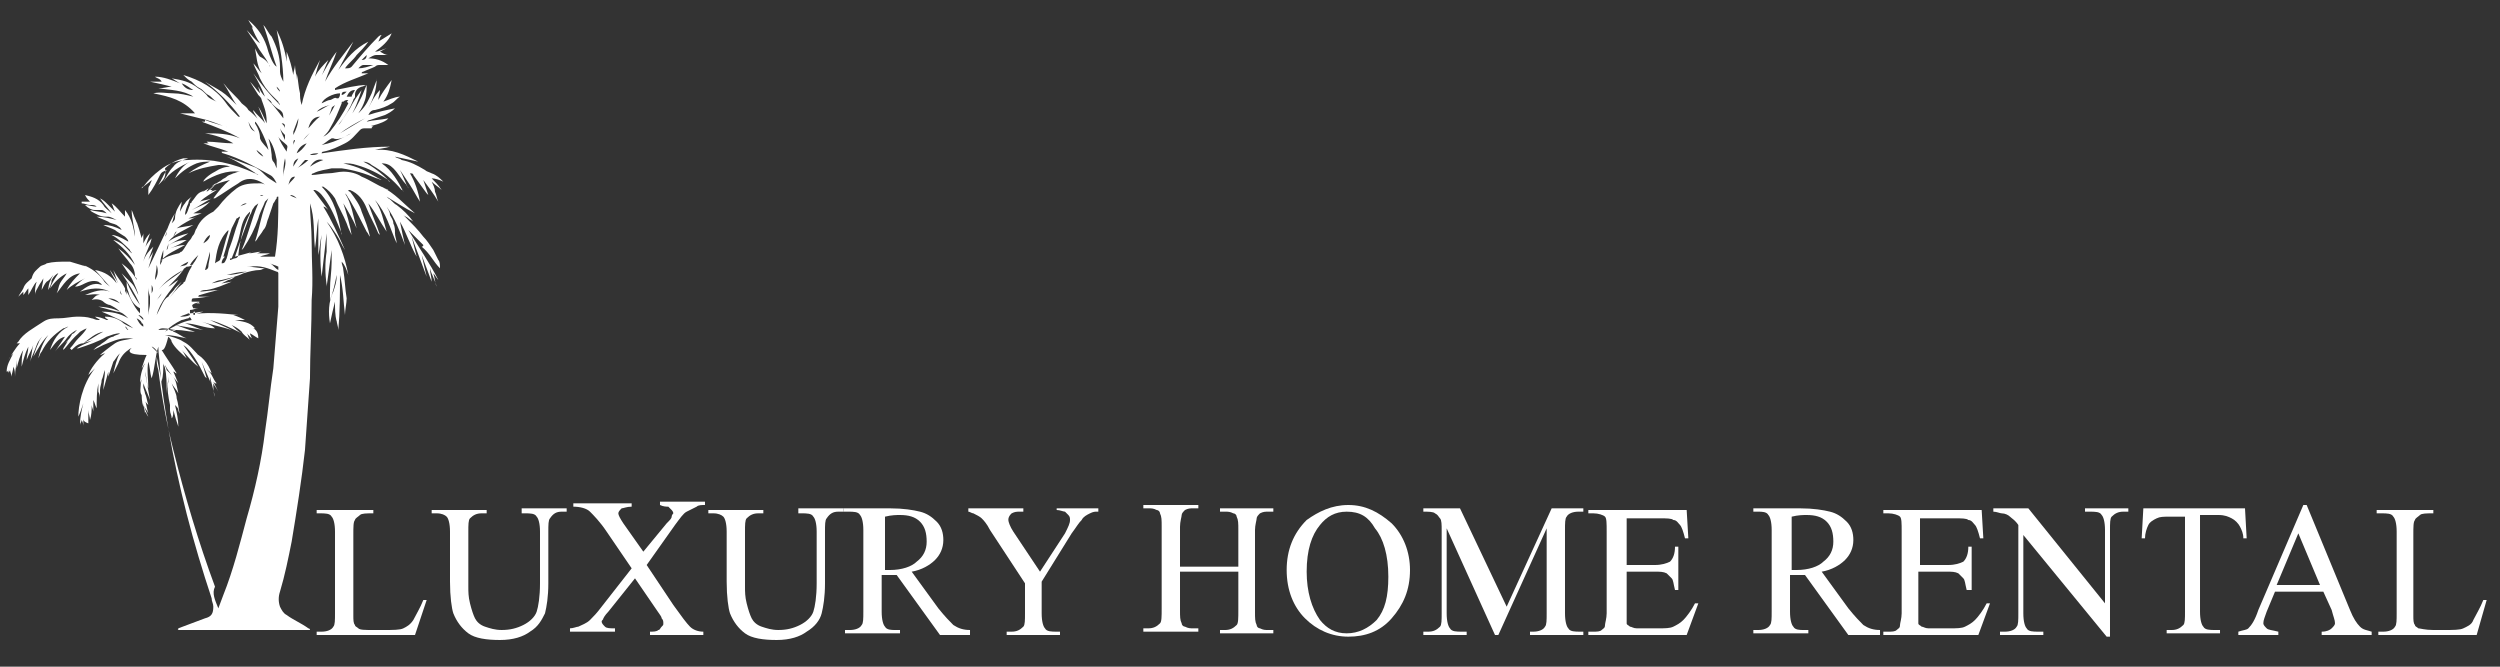 <svg xmlns="http://www.w3.org/2000/svg" xmlns:xlink="http://www.w3.org/1999/xlink" id="Layer_1" x="0px" y="0px" viewBox="0 0 150 40" style="enable-background:new 0 0 150 40;" xml:space="preserve"><rect x="0" y="0" width="150" height="40" fill="#333333" stroke="none"/><style type="text/css">	.st0{fill:#FFFFFF;}</style><g>	<path class="st0" d="M25.4,36l0.2,0l-0.7,2.1H19v-0.2h0.3c0.3,0,0.6-0.1,0.7-0.3c0.1-0.1,0.1-0.4,0.1-0.8v-4.9  c0-0.5-0.1-0.8-0.2-0.9c-0.1-0.2-0.4-0.2-0.7-0.2H19v-0.2h3.4v0.2c-0.4,0-0.7,0-0.8,0.1s-0.3,0.2-0.3,0.3c-0.1,0.1-0.1,0.4-0.1,0.9  v4.8c0,0.3,0,0.5,0.1,0.6c0,0.1,0.1,0.1,0.2,0.2s0.4,0.1,0.9,0.1h0.6c0.6,0,1,0,1.2-0.1c0.2-0.1,0.4-0.2,0.6-0.5  C25,36.8,25.2,36.5,25.4,36z"></path>	<path class="st0" d="M31.3,30.7v-0.2H34v0.2h-0.3c-0.3,0-0.5,0.1-0.7,0.4c-0.1,0.1-0.1,0.4-0.1,0.8V35c0,0.8-0.1,1.4-0.2,1.8  c-0.2,0.4-0.4,0.8-0.9,1.1c-0.4,0.3-1,0.5-1.8,0.5c-0.8,0-1.5-0.1-1.9-0.4c-0.4-0.3-0.7-0.7-0.9-1.2c-0.1-0.3-0.2-1-0.2-1.9v-3  c0-0.5-0.1-0.8-0.2-0.9c-0.1-0.1-0.3-0.2-0.6-0.2h-0.3v-0.2h3.3v0.2h-0.3c-0.3,0-0.5,0.1-0.7,0.3c-0.1,0.1-0.1,0.4-0.1,0.8v3.3  c0,0.3,0,0.6,0.1,1c0.1,0.4,0.2,0.7,0.3,0.9s0.3,0.4,0.6,0.5c0.3,0.1,0.6,0.2,1,0.2c0.5,0,0.9-0.1,1.3-0.3c0.4-0.2,0.7-0.5,0.8-0.8  c0.1-0.3,0.2-0.9,0.2-1.7v-3.1c0-0.5-0.1-0.8-0.2-0.9c-0.1-0.2-0.4-0.2-0.7-0.2H31.3z"></path>	<path class="st0" d="M38.8,33.9l1.6,2.4c0.5,0.7,0.8,1.1,1,1.3c0.2,0.2,0.5,0.3,0.8,0.3v0.2H39v-0.2c0.2,0,0.4,0,0.5-0.1  c0.1,0,0.1-0.1,0.2-0.2c0.1-0.1,0.1-0.1,0.1-0.2c0-0.1,0-0.2-0.1-0.3c0-0.1-0.1-0.2-0.3-0.5l-1.3-1.9l-1.6,2  c-0.2,0.2-0.3,0.4-0.3,0.4c0,0.1-0.1,0.1-0.1,0.2c0,0.1,0.1,0.2,0.2,0.3c0.1,0.1,0.3,0.1,0.6,0.1v0.2h-2.7v-0.2  c0.2,0,0.4-0.1,0.5-0.1c0.2-0.1,0.5-0.2,0.7-0.4c0.2-0.2,0.4-0.4,0.7-0.8l1.8-2.3l-1.5-2.2c-0.4-0.6-0.8-1-1-1.2s-0.6-0.3-1-0.3  v-0.2h3.5v0.2c-0.3,0-0.5,0.1-0.6,0.1c-0.1,0.1-0.2,0.2-0.2,0.3c0,0.1,0.1,0.3,0.3,0.6l1.2,1.7l1.4-1.7c0.2-0.2,0.3-0.3,0.3-0.4  c0-0.1,0.1-0.2,0.1-0.2s0-0.1-0.1-0.2c-0.1-0.1-0.1-0.1-0.2-0.2c-0.1,0-0.3,0-0.5-0.1v-0.2h2.7v0.2c-0.2,0-0.4,0-0.5,0.1  c-0.2,0.1-0.4,0.2-0.6,0.3c-0.2,0.1-0.4,0.4-0.7,0.8L38.8,33.9z"></path>	<path class="st0" d="M47.9,30.7v-0.2h2.7v0.2h-0.3c-0.3,0-0.5,0.1-0.7,0.4c-0.1,0.1-0.1,0.4-0.1,0.8V35c0,0.8-0.1,1.4-0.2,1.8  s-0.4,0.8-0.9,1.1c-0.4,0.3-1,0.5-1.8,0.5c-0.8,0-1.5-0.1-1.9-0.4c-0.4-0.3-0.7-0.7-0.9-1.2c-0.1-0.3-0.2-1-0.2-1.9v-3  c0-0.5-0.1-0.8-0.2-0.9c-0.1-0.1-0.3-0.2-0.6-0.2h-0.3v-0.2h3.3v0.2h-0.3c-0.3,0-0.5,0.1-0.7,0.3c-0.1,0.1-0.1,0.4-0.1,0.8v3.3  c0,0.3,0,0.6,0.1,1c0.1,0.4,0.2,0.7,0.3,0.9s0.3,0.4,0.6,0.5s0.6,0.2,1,0.2c0.5,0,0.9-0.1,1.3-0.3c0.4-0.2,0.7-0.5,0.8-0.8  c0.1-0.3,0.2-0.9,0.2-1.7v-3.1c0-0.5-0.1-0.8-0.2-0.9c-0.1-0.2-0.4-0.2-0.7-0.2H47.9z"></path>	<path class="st0" d="M58.4,38.1h-2l-2.6-3.6c-0.2,0-0.3,0-0.5,0c0,0-0.1,0-0.2,0c-0.1,0-0.1,0-0.2,0v2.2c0,0.5,0.1,0.8,0.2,0.9  c0.1,0.2,0.4,0.2,0.6,0.2h0.3v0.2h-3.3v-0.2h0.3c0.3,0,0.6-0.1,0.7-0.3c0.1-0.1,0.1-0.4,0.1-0.8v-4.9c0-0.5-0.1-0.8-0.2-0.9  c-0.1-0.2-0.4-0.2-0.7-0.2h-0.3v-0.2h2.8c0.8,0,1.4,0.1,1.8,0.2c0.4,0.1,0.7,0.3,1,0.6c0.3,0.3,0.4,0.7,0.4,1.1  c0,0.5-0.2,0.9-0.5,1.2c-0.3,0.3-0.8,0.6-1.4,0.7l1.6,2.2c0.4,0.5,0.7,0.8,0.9,1c0.3,0.2,0.6,0.3,1,0.3V38.1z M53.1,34.2  c0.1,0,0.1,0,0.2,0c0.1,0,0.1,0,0.1,0c0.7,0,1.3-0.2,1.6-0.5c0.4-0.3,0.6-0.7,0.6-1.2c0-0.5-0.1-0.9-0.4-1.2  c-0.3-0.3-0.7-0.4-1.2-0.4c-0.2,0-0.5,0-0.9,0.1V34.2z"></path>	<path class="st0" d="M63.2,30.5h2.7v0.2h-0.1c-0.1,0-0.2,0-0.4,0.1c-0.2,0.1-0.4,0.2-0.5,0.4c-0.2,0.2-0.3,0.4-0.6,0.8l-1.8,2.9  v1.9c0,0.5,0.1,0.8,0.2,0.9c0.1,0.2,0.4,0.2,0.7,0.2h0.2v0.2h-3.2v-0.2h0.3c0.3,0,0.5-0.1,0.7-0.3c0.1-0.1,0.1-0.4,0.1-0.8V35  l-2.1-3.2c-0.2-0.4-0.4-0.6-0.5-0.7c-0.1-0.1-0.3-0.2-0.5-0.3c-0.1,0-0.2-0.1-0.3-0.1v-0.2h3.3v0.2h-0.2c-0.2,0-0.3,0-0.5,0.1  c-0.1,0.1-0.2,0.2-0.2,0.4c0,0.1,0.1,0.4,0.3,0.7l1.6,2.4l1.5-2.3c0.2-0.4,0.3-0.6,0.3-0.8c0-0.1,0-0.2-0.1-0.3  c-0.1-0.1-0.1-0.1-0.2-0.2c-0.1,0-0.3-0.1-0.5-0.1V30.5z"></path>	<path class="st0" d="M70.8,34h3.5v-2.2c0-0.4,0-0.6-0.1-0.8c0-0.1-0.1-0.2-0.2-0.2c-0.2-0.1-0.3-0.1-0.5-0.1h-0.3v-0.2h3.2v0.2  h-0.3c-0.2,0-0.3,0-0.5,0.1c-0.1,0.1-0.2,0.2-0.2,0.3c0,0.1-0.1,0.4-0.1,0.7v4.9c0,0.4,0,0.6,0.1,0.8c0,0.1,0.1,0.2,0.2,0.2  c0.2,0.1,0.3,0.1,0.5,0.1h0.3v0.2h-3.2v-0.2h0.3c0.3,0,0.5-0.1,0.7-0.3c0.1-0.1,0.1-0.4,0.1-0.9v-2.3h-3.5v2.3c0,0.4,0,0.6,0.1,0.8  c0,0.1,0.1,0.2,0.2,0.2c0.2,0.1,0.3,0.1,0.5,0.1h0.3v0.2h-3.3v-0.2h0.3c0.3,0,0.5-0.1,0.7-0.3c0.1-0.1,0.1-0.4,0.1-0.9v-4.9  c0-0.4,0-0.6-0.1-0.8c0-0.1-0.1-0.2-0.2-0.2c-0.2-0.1-0.3-0.1-0.5-0.1h-0.3v-0.2h3.3v0.2h-0.3c-0.2,0-0.3,0-0.5,0.1  c-0.1,0.1-0.2,0.2-0.2,0.3c0,0.1-0.1,0.4-0.1,0.7V34z"></path>	<path class="st0" d="M80.9,30.3c1,0,1.8,0.4,2.6,1.1c0.7,0.7,1.1,1.7,1.1,2.8c0,1.2-0.4,2.1-1.1,2.9c-0.7,0.8-1.6,1.1-2.6,1.1  c-1,0-1.9-0.4-2.6-1.1c-0.7-0.7-1.1-1.7-1.1-2.9c0-1.2,0.4-2.2,1.2-3C79.1,30.7,79.9,30.3,80.9,30.3z M80.8,30.7  c-0.7,0-1.2,0.3-1.6,0.8c-0.5,0.6-0.8,1.5-0.8,2.8c0,1.2,0.3,2.2,0.8,2.9c0.4,0.5,0.9,0.8,1.6,0.8c0.7,0,1.3-0.3,1.8-0.8  c0.5-0.6,0.7-1.4,0.7-2.6c0-1.3-0.3-2.3-0.8-2.9C82.1,31,81.6,30.7,80.8,30.7z"></path>	<path class="st0" d="M89.7,38.1l-2.9-6.4v5.1c0,0.5,0.1,0.8,0.2,0.9c0.1,0.2,0.4,0.2,0.7,0.2h0.3v0.2h-2.6v-0.2h0.3  c0.3,0,0.5-0.1,0.7-0.3c0.1-0.1,0.1-0.4,0.1-0.8v-5c0-0.3,0-0.6-0.1-0.7c-0.1-0.1-0.1-0.2-0.3-0.3c-0.1-0.1-0.4-0.1-0.7-0.1v-0.2  h2.2l2.8,5.9l2.7-5.9H95v0.2h-0.3c-0.3,0-0.6,0.1-0.7,0.3c-0.1,0.1-0.1,0.4-0.1,0.8v5c0,0.5,0.1,0.8,0.2,0.9  c0.1,0.2,0.4,0.2,0.7,0.2H95v0.2h-3.2v-0.2H92c0.3,0,0.6-0.1,0.7-0.3c0.1-0.1,0.1-0.4,0.1-0.8v-5.1l-2.9,6.4H89.7z"></path>	<path class="st0" d="M97.6,30.9v3h1.7c0.4,0,0.7-0.1,0.9-0.2c0.2-0.2,0.3-0.5,0.3-0.9h0.2v2.6h-0.2c-0.1-0.4-0.1-0.6-0.2-0.7  c-0.1-0.1-0.2-0.2-0.3-0.3c-0.2-0.1-0.4-0.1-0.7-0.1h-1.7v2.5c0,0.3,0,0.5,0,0.6c0,0.1,0.1,0.1,0.2,0.2c0.1,0,0.2,0.1,0.4,0.1h1.3  c0.4,0,0.7,0,0.9-0.1c0.2-0.1,0.4-0.2,0.6-0.4c0.2-0.2,0.5-0.6,0.7-1h0.2l-0.7,1.9h-5.9v-0.2h0.3c0.2,0,0.4,0,0.5-0.1  c0.1-0.1,0.2-0.1,0.2-0.3c0-0.1,0.1-0.4,0.1-0.7v-4.9c0-0.5,0-0.8-0.1-0.9c-0.1-0.1-0.4-0.2-0.7-0.2h-0.3v-0.2h5.9l0.1,1.7h-0.2  c-0.1-0.4-0.2-0.7-0.3-0.8c-0.1-0.1-0.2-0.3-0.4-0.3c-0.1-0.1-0.4-0.1-0.8-0.1H97.6z"></path>	<path class="st0" d="M112.9,38.1h-2l-2.6-3.6c-0.2,0-0.3,0-0.5,0c0,0-0.1,0-0.2,0c-0.1,0-0.1,0-0.2,0v2.2c0,0.5,0.1,0.8,0.2,0.9  c0.1,0.2,0.4,0.2,0.6,0.2h0.3v0.2h-3.3v-0.2h0.3c0.3,0,0.6-0.1,0.7-0.3c0.1-0.1,0.1-0.4,0.1-0.8v-4.9c0-0.5-0.1-0.8-0.2-0.9  c-0.1-0.2-0.4-0.2-0.6-0.2h-0.3v-0.2h2.8c0.8,0,1.4,0.1,1.8,0.2c0.4,0.1,0.7,0.3,1,0.6c0.3,0.3,0.4,0.7,0.4,1.1  c0,0.5-0.2,0.9-0.5,1.2c-0.3,0.3-0.8,0.6-1.4,0.7l1.6,2.2c0.4,0.5,0.7,0.8,0.9,1c0.3,0.2,0.6,0.3,1,0.3V38.1z M107.5,34.2  c0.1,0,0.1,0,0.2,0c0.1,0,0.1,0,0.1,0c0.7,0,1.3-0.2,1.6-0.5c0.4-0.3,0.6-0.7,0.6-1.2c0-0.5-0.1-0.9-0.4-1.2  c-0.3-0.3-0.7-0.4-1.2-0.4c-0.2,0-0.5,0-0.9,0.1V34.2z"></path>	<path class="st0" d="M115.2,30.9v3h1.7c0.4,0,0.7-0.1,0.9-0.2c0.2-0.2,0.3-0.5,0.3-0.9h0.2v2.6H118c-0.1-0.4-0.1-0.6-0.2-0.7  c-0.1-0.1-0.2-0.2-0.3-0.3c-0.2-0.1-0.4-0.1-0.7-0.1h-1.7v2.5c0,0.3,0,0.5,0,0.6c0,0.1,0.1,0.1,0.2,0.2c0.1,0,0.2,0.1,0.4,0.1h1.3  c0.4,0,0.7,0,0.9-0.1c0.2-0.1,0.4-0.2,0.6-0.4c0.2-0.2,0.5-0.6,0.7-1h0.2l-0.7,1.9H113v-0.2h0.3c0.2,0,0.4,0,0.5-0.1  c0.1-0.1,0.2-0.1,0.2-0.3c0-0.1,0.1-0.4,0.1-0.7v-4.9c0-0.5,0-0.8-0.1-0.9c-0.1-0.1-0.4-0.2-0.7-0.2H113v-0.2h5.9l0.1,1.7h-0.2  c-0.1-0.4-0.2-0.7-0.3-0.8c-0.1-0.1-0.2-0.3-0.4-0.3c-0.1-0.1-0.4-0.1-0.8-0.1H115.2z"></path>	<path class="st0" d="M119.6,30.5h2.1l4.6,5.7v-4.4c0-0.5-0.1-0.8-0.2-0.9c-0.1-0.2-0.4-0.2-0.7-0.2h-0.3v-0.2h2.6v0.2h-0.3  c-0.3,0-0.5,0.1-0.7,0.3c-0.1,0.1-0.1,0.4-0.1,0.8v6.4h-0.2l-5-6.1v4.7c0,0.5,0.1,0.8,0.2,0.9c0.1,0.2,0.4,0.2,0.7,0.2h0.3v0.2H120  v-0.2h0.3c0.3,0,0.6-0.1,0.7-0.3c0.1-0.1,0.1-0.4,0.1-0.8v-5.3c-0.2-0.3-0.4-0.4-0.5-0.5c-0.1-0.1-0.3-0.2-0.5-0.2  c-0.1,0-0.3-0.1-0.5-0.1V30.5z"></path>	<path class="st0" d="M134.7,30.5l0.1,1.8h-0.2c0-0.3-0.1-0.5-0.2-0.7c-0.1-0.2-0.3-0.4-0.5-0.5c-0.2-0.1-0.4-0.2-0.8-0.2h-1.1v5.8  c0,0.5,0.1,0.8,0.2,0.9c0.1,0.2,0.4,0.2,0.7,0.2h0.3v0.2H130v-0.2h0.3c0.3,0,0.5-0.1,0.7-0.3c0.1-0.1,0.1-0.4,0.1-0.8V31h-0.9  c-0.4,0-0.6,0-0.8,0.1c-0.2,0.1-0.4,0.2-0.5,0.4s-0.2,0.5-0.2,0.8h-0.2l0.1-1.8H134.7z"></path>	<path class="st0" d="M139.4,35.5h-2.9l-0.5,1.2c-0.1,0.3-0.2,0.5-0.2,0.7c0,0.1,0.1,0.2,0.2,0.3c0.1,0.1,0.3,0.1,0.7,0.2v0.2h-2.4  v-0.2c0.3-0.1,0.5-0.1,0.6-0.2c0.2-0.2,0.4-0.5,0.6-1.1l2.7-6.3h0.2l2.6,6.3c0.2,0.5,0.4,0.8,0.6,1c0.2,0.2,0.4,0.2,0.7,0.3v0.2h-3  v-0.2c0.3,0,0.5-0.1,0.6-0.2c0.1-0.1,0.2-0.2,0.2-0.3c0-0.2-0.1-0.4-0.2-0.8L139.4,35.5z M139.2,35.1l-1.3-3.1l-1.3,3.1H139.2z"></path>	<path class="st0" d="M149,36l0.2,0l-0.6,2.1h-5.9v-0.2h0.3c0.3,0,0.6-0.1,0.7-0.3c0.1-0.1,0.1-0.4,0.1-0.8v-4.9  c0-0.5-0.1-0.8-0.2-0.9c-0.1-0.2-0.4-0.2-0.7-0.2h-0.3v-0.2h3.4v0.2c-0.4,0-0.7,0-0.8,0.1s-0.3,0.2-0.3,0.3  c-0.1,0.1-0.1,0.4-0.1,0.9v4.8c0,0.3,0,0.5,0.1,0.6c0,0.1,0.1,0.1,0.2,0.2c0.1,0,0.4,0.1,0.9,0.1h0.6c0.6,0,1,0,1.2-0.1  c0.2-0.1,0.5-0.2,0.6-0.5C148.6,36.8,148.8,36.5,149,36z"></path></g><path class="st0" d="M6.5,19.2c-0.1-0.1-0.2-0.1-0.2-0.2c0.4,0,0.7,0.1,1,0.3c0.2,0.2,0.5,0.3,0.7,0.4c-0.5-0.4-1.2-0.7-1.9-1 c0.6,0,1.1,0.1,1.6,0.4c-0.2-0.2-0.4-0.4-0.7-0.4c-0.4-0.1-0.7-0.2-1.1-0.3c0,0-0.1,0-0.1,0c0.5,0,1,0.1,1.4,0.3 c-0.2-0.2-0.4-0.3-0.6-0.4c-0.1,0-0.3-0.1-0.4-0.2C6.1,18,5.8,17.9,5.5,18c0,0,0,0,0,0c0.1-0.1,0.1-0.1,0.2-0.2 c0.1-0.1,0.2-0.1,0.3-0.1c-0.3-0.1-0.6,0-0.9,0c0.5-0.2,1-0.4,1.5-0.2c-0.6-0.3-1.2-0.2-1.8,0c0.4-0.3,0.8-0.6,1.3-0.4c0,0,0,0,0,0 C6.1,17,6,17,5.9,16.9c-0.3-0.1-0.6,0-0.8,0.1c-0.2,0.1-0.4,0.2-0.6,0.2c0.2-0.2,0.4-0.4,0.6-0.5c-0.4,0.2-0.8,0.4-1.1,0.7 c0.2-0.4,0.5-0.7,0.8-1c-0.7,0.1-1,0.7-1.4,1.2c0.1-0.2,0.1-0.4,0.2-0.6c0.1-0.2,0.3-0.4,0.4-0.6c-0.4,0.2-0.7,0.5-1,0.9 c0.1-0.3,0.3-0.6,0.5-0.9c-0.1,0-0.3,0.2-0.4,0.4C3.1,17,3,17.2,2.9,17.4c0-0.3,0.1-0.6,0.3-0.9c0,0,0,0,0,0 c-0.1,0.1-0.2,0.3-0.4,0.4c-0.1,0.1-0.2,0.3-0.3,0.5c0-0.2,0.1-0.5,0.1-0.7c0,0,0,0,0,0c-0.1,0.2-0.2,0.3-0.3,0.5 c-0.1,0.2-0.2,0.3-0.2,0.5c0-0.3,0-0.5,0.1-0.8c-0.2,0.2-0.3,0.5-0.5,0.8c0-0.1,0-0.3,0-0.4c0,0,0,0,0,0c-0.1,0.1-0.2,0.3-0.3,0.4 c0,0,0,0,0,0c0-0.1,0-0.1,0-0.2c0,0,0,0,0,0c-0.1,0.1-0.2,0.2-0.3,0.3c0,0,0,0,0,0c0.1-0.2,0.2-0.3,0.3-0.5c0.1-0.3,0.3-0.4,0.5-0.6 C2,16.3,2.2,16.2,2.4,16c0.1-0.1,0.3-0.1,0.4-0.2c0.4-0.1,0.8-0.1,1.2-0.1c0.1,0,0.2,0,0.3,0c0,0-0.1,0-0.1,0c0,0,0,0,0,0 c0.3,0.1,0.7,0.2,1,0.3c-0.1,0-0.1-0.1-0.2-0.1c0.5,0.2,0.9,0.5,1.2,0.9c0.1,0.2,0.3,0.3,0.4,0.4c0,0,0,0,0,0 c-0.3-0.3-0.6-0.7-0.9-1C6.3,16.3,6.7,16.6,7,17c-0.1-0.3-0.3-0.5-0.4-0.8c0,0,0,0,0,0C6.8,16.5,7,16.8,7.1,17c0,0,0,0,0,0 c-0.1-0.2-0.2-0.5-0.3-0.8c0,0,0,0,0,0c0.2,0.4,0.5,0.7,0.7,1.1c0,0,0,0,0,0.1c0,0,0,0,0,0c0,0.1,0.1,0.2,0.1,0.3c0,0,0,0,0,0 c0-0.1,0-0.3-0.1-0.4c0.3,0.5,0.5,1.1,0.9,1.5c0,0,0,0,0,0c0-0.1,0-0.2,0-0.3c0,0,0,0,0,0c-0.4-0.2-0.6-0.6-0.7-1 c-0.1-0.2-0.1-0.4-0.1-0.6c0.2,0.5,0.5,1,0.8,1.4c-0.3-0.7-0.7-1.3-1.1-1.9c0,0,0,0,0,0c0.2,0.2,0.4,0.4,0.6,0.6 c0.2,0.2,0.3,0.5,0.4,0.7c0-0.1-0.2-0.6-0.4-1c-0.2-0.3-0.4-0.6-0.6-0.9c0.4,0.3,0.7,0.6,0.9,1c0,0,0,0,0,0c0-0.1,0-0.1-0.1-0.2 C8.1,16.3,8,16,7.8,15.8c-0.2-0.3-0.5-0.6-0.7-0.9c0.4,0.3,0.7,0.6,1,1c-0.3-0.7-0.8-1.1-1.3-1.5c0.1,0,0.5,0.2,0.6,0.3 c0.2,0.2,0.3,0.3,0.5,0.5c0-0.1-0.1-0.1-0.1-0.2c-0.3-0.3-0.7-0.7-1.1-0.9c0,0,0,0,0,0c0.2,0,0.5,0.1,1,0.4c0-0.1-0.1-0.2-0.2-0.3 C7.2,14,7,13.9,6.9,13.8c-0.2-0.1-0.5-0.2-0.7-0.3c0,0,0,0,0,0c0.4,0,0.7,0.1,1.1,0.3c-0.1-0.2-0.2-0.2-0.3-0.3 c-0.2-0.1-0.4-0.1-0.5-0.2c-0.2-0.1-0.5-0.2-0.7-0.3c0.4,0,0.8,0.1,1.2,0.2C6.8,13.1,6.6,13,6.5,13c-0.1,0-0.1,0-0.2,0 c-0.3,0-0.6-0.2-0.8-0.3c0,0,0,0-0.1-0.1c0.4,0.1,0.7,0.1,1,0.2c-0.1-0.1-0.2-0.2-0.3-0.2c-0.1,0-0.3,0-0.4,0 c-0.2,0-0.4-0.1-0.6-0.3c0.2,0,0.5,0.1,0.7,0.1c-0.1-0.1-0.2-0.1-0.4-0.1c-0.2,0-0.3-0.1-0.5-0.1c0,0,0,0,0-0.1c0.2,0,0.3,0,0.5,0 c-0.1-0.1-0.2-0.2-0.3-0.4c0.4,0.1,0.8,0.2,1.1,0.6c0.1,0.2,0.3,0.3,0.5,0.5c-0.2-0.3-0.5-0.6-0.7-0.9c0,0,0,0,0,0 c0.2,0.1,0.3,0.2,0.5,0.4c0.1,0.1,0.3,0.3,0.4,0.4c-0.1-0.2-0.1-0.3-0.2-0.5c0,0,0,0,0,0C7,12.4,7.2,12.7,7.5,13c0,0,0-0.1,0-0.2 c0-0.1,0-0.1,0-0.2c0.4,0.5,0.5,1,0.6,1.6c0-0.5-0.2-1-0.2-1.6c0.1,0.2,0.1,0.3,0.2,0.5c0.2,0.4,0.2,0.8,0.2,1.3c0,0.1,0,0.1,0,0.2 c0,0.1,0,0.1,0,0.2c0,0,0,0,0,0c0-0.5,0-1-0.1-1.5c0.1,0.3,0.2,0.6,0.3,1c0-0.1,0.1-0.2,0.1-0.3c0,0,0,0,0,0c0,0.2,0,0.4,0,0.6 c0,0,0,0,0,0c0.1-0.2,0.2-0.4,0.4-0.6c0,0,0,0,0,0c-0.2,0.5-0.3,1-0.5,1.4c0,0,0,0,0,0c0.1-0.4,0.3-0.8,0.6-1.1 c-0.1,0.5-0.4,0.9-0.5,1.4c0.1-0.4,0.4-0.7,0.6-0.9c-0.1,0.3-0.2,0.5-0.3,0.8c0,0,0,0,0,0c0.1-0.2,0.2-0.3,0.3-0.5c0,0,0,0,0,0 c-0.1,0.3-0.2,0.7-0.3,1c0,0,0,0,0,0c0.4-0.8,0.8-1.7,1.2-2.5c0,0,0,0,0,0c-0.1,0.2-0.1,0.4-0.2,0.6c0,0,0,0,0,0 c0.1-0.1,0.1-0.2,0.1-0.3c0.1-0.4,0.3-0.8,0.5-1.1c0,0,0,0,0,0c-0.1,0.2-0.1,0.4-0.2,0.6c0.1-0.1,0.2-0.2,0.2-0.3 c0-0.4,0.2-0.7,0.4-1c0,0.2-0.1,0.4-0.1,0.6c0,0,0,0,0,0c0.1-0.2,0.2-0.4,0.3-0.5c0.1-0.2,0.3-0.3,0.4-0.4c0,0,0,0,0,0 c-0.1,0.1-0.2,0.3-0.2,0.4c-0.1,0.2-0.2,0.5-0.2,0.7c0,0,0.1-0.1,0.1-0.1c0.1-0.2,0.1-0.3,0.2-0.5c0,0,0,0,0-0.1c0,0,0.1,0,0.1-0.1 c0.2-0.2,0.3-0.5,0.6-0.6c0,0,0.1,0,0.1-0.1c0,0,0,0.1,0,0.1c0.1-0.1,0.2-0.1,0.3-0.2c0,0.1-0.1,0.1-0.1,0.2c0,0,0,0,0,0 c0.2-0.1,0.3-0.3,0.5-0.4c0,0,0,0,0,0c-0.1,0.1-0.2,0.2-0.3,0.3c0.1,0,0.1,0,0.2,0c0,0,0,0,0,0c-0.1,0-0.1,0.1-0.2,0.1c0,0,0,0,0,0 c0.1,0,0.3-0.1,0.4-0.1c0,0,0,0,0,0c-0.3,0.2-0.7,0.4-1,0.7c0,0,0,0,0,0c0.2-0.1,0.5-0.1,0.7-0.2c0,0,0,0,0,0 c-0.4,0.2-0.8,0.5-1.2,0.7c0,0,0,0,0,0c0.4-0.2,0.7-0.3,1.1-0.5c0,0,0,0,0,0c-0.3,0.3-0.6,0.5-1,0.7c0,0,0,0,0,0c0.2,0,0.3,0,0.5,0 c0,0,0,0,0,0c-0.3,0.1-0.5,0.2-0.8,0.3c0,0,0,0,0,0c0.2,0,0.3,0,0.5-0.1c-0.4,0.2-0.8,0.4-1.2,0.7c0.3-0.1,0.6-0.1,1-0.2 c-0.5,0.3-1.1,0.5-1.5,1c0.4-0.3,0.8-0.4,1.2-0.5c-0.4,0.3-0.9,0.5-1.3,0.8c0.4-0.3,0.8-0.4,1.2-0.4c-0.3,0.2-0.7,0.4-1,0.5 c0,0,0,0,0,0c0.3-0.1,0.6-0.2,0.9-0.2c0,0,0,0,0,0c-0.5,0.3-1.1,0.5-1.5,1c0,0,0,0,0,0c0.3-0.3,0.7-0.4,1.1-0.5 c0.1,0,0.1-0.1,0.2-0.1c0.2-0.2,0.3-0.5,0.5-0.7c0.1-0.1,0.1-0.2,0.2-0.3c0.1-0.1,0.1-0.3,0.2-0.4c0.2-0.5,0.6-0.8,1-1 c0,0,0.1-0.1,0.1-0.1c0.1-0.1,0.1-0.1,0.2-0.2c0.3-0.4,0.7-0.8,1.1-1.1c0.4-0.3,0.9-0.3,1.4-0.3c0.1,0,0.2,0,0.3,0.1 c0,0-0.1-0.1-0.1-0.1c-0.5-0.3-1-0.4-1.5,0c-0.5,0.3-0.9,0.6-1.4,0.9c0,0,0,0-0.1,0c0.3-0.4,0.6-0.8,1-1.1c-0.4,0.1-0.8,0.2-1.1,0.4 c0,0,0,0,0,0c0.1-0.1,0.2-0.2,0.3-0.2c0.1-0.1,0.2-0.1,0.3-0.2c0.1-0.1,0.2-0.1,0.3-0.2c0.1-0.1,0.2-0.1,0.4-0.2 c0.1,0,0.2-0.1,0.4-0.1c-0.8-0.1-1.5,0.2-2.2,0.6c0-0.1,0.3-0.4,0.7-0.6c0.3-0.2,0.6-0.3,0.9-0.3c-0.2-0.1-0.5-0.1-0.7-0.1 c-0.6,0.1-1.2,0.2-1.8,0.5c0,0,0,0,0,0c0.4-0.3,0.8-0.5,1.3-0.7c-0.3,0-0.5,0-0.8,0.1c-0.5,0.2-0.9,0.5-1.3,0.9c0,0,0,0,0,0 c0.2-0.4,0.5-0.8,0.9-1c-0.6,0.3-1.2,0.6-1.6,1.2c0.2-0.3,0.3-0.6,0.6-0.9c0.2-0.3,0.6-0.4,0.9-0.5c-0.1,0-0.2,0-0.3,0 c-0.4,0.1-0.8,0.3-1.1,0.6C10,10.6,9.8,10.8,9.6,11c0,0,0,0-0.1,0.1c0,0,0,0,0,0c0.2-0.3,0.3-0.6,0.5-0.9c-0.2,0.1-0.3,0.1-0.4,0.3 c-0.2,0.4-0.4,0.8-0.7,1.2c0,0,0,0,0,0c0-0.1,0-0.2,0-0.3c0-0.1,0-0.2,0.1-0.3c0-0.1,0.1-0.2,0.1-0.3c-0.2,0.2-0.4,0.3-0.6,0.5 c0,0,0,0,0,0c0,0,0-0.1,0.1-0.1c0.3-0.4,0.6-0.7,1-1c0.5-0.4,1.1-0.6,1.7-0.6c1.4-0.1,2.7,0.2,4,0.8c0.1,0,0.1,0.1,0.2,0.1 c-0.6-0.4-1.2-0.8-1.9-1.1c0,0,0,0,0,0c0.3,0.1,0.5,0.2,0.8,0.3c0.3,0.1,0.5,0.2,0.8,0.3c0.3,0.1,0.5,0.3,0.7,0.5 c0.2,0.2,0.4,0.3,0.7,0.5c-0.1-0.2-0.2-0.4-0.4-0.5c-0.9-0.5-1.8-1-2.8-1.3c0,0-0.1,0-0.1-0.1c0.1,0,0.2,0,0.4,0c0,0,0,0,0,0 c-0.5-0.2-1-0.3-1.5-0.5c0.1,0,0.3,0,0.4,0c-0.1,0-0.1,0-0.2-0.1c0,0,0,0,0,0c0.5,0,1,0.1,1.6,0.1c-0.5-0.3-1.1-0.5-1.7-0.6 c0.7,0,1.4,0,2.1,0.3c-0.7-0.4-1.5-0.7-2.3-1c0,0,0.1,0,0.1,0c0,0,0.1,0,0.1,0c0,0,0,0,0-0.1c0.5,0.2,1,0.3,1.5,0.5c0,0,0,0,0,0 c-0.1,0-0.2-0.1-0.3-0.1c-0.5-0.2-1-0.4-1.5-0.5c-0.4-0.1-0.8-0.2-1.2-0.3c0.3,0,0.6,0,0.9,0c0,0,0,0,0,0C11,6,10.2,5.8,9.2,5.6 c0.4-0.1,0.8,0,1.2,0c0.4,0,0.8,0.1,1.2,0.2C11,5.4,10.2,5.4,9.5,5.3c0,0,0,0,0,0c0.3,0,0.6-0.1,0.8-0.1c0,0,0,0,0,0 C9.9,5.1,9.5,5,9,4.9c0,0,0,0,0,0c0.1,0,0.2,0,0.3,0c0.1,0,0.2,0,0.4,0C9.6,4.7,9.4,4.7,9.3,4.6c0.5,0,1,0.2,1.5,0.4 c-0.2-0.1-0.3-0.2-0.5-0.3c0.6,0.1,1.1,0.2,1.6,0.6c0.2,0.1,0.3,0.2,0.5,0.4C12.5,5.9,12.8,6,13,6.1c0,0,0,0,0,0 c-0.2-0.1-0.3-0.3-0.5-0.4c-0.2-0.1-0.3-0.3-0.5-0.4c-0.2-0.1-0.3-0.2-0.5-0.4c-0.2-0.1-0.3-0.2-0.5-0.4c0,0,0,0,0,0 c1,0.3,1.9,0.8,2.5,1.6c0.2,0.3,0.5,0.6,0.8,0.9c0,0,0,0,0.1,0c-0.6-0.8-1.3-1.5-2.1-2.1c0,0,0,0,0,0c0.3,0.2,0.7,0.4,1,0.6 c0.3,0.2,0.6,0.5,0.9,0.8c-0.3-0.4-0.5-0.9-0.8-1.3c0,0,0,0,0,0c0,0,0,0,0.1,0.1c0.3,0.4,0.7,0.7,1,1.1c0.1,0.1,0.3,0.2,0.4,0.4 c0.9,0.7,1.3,1.6,1.4,2.7c0,0.1,0,0.3,0.1,0.4c0.1,0.1,0.1,0.2,0.2,0.4c0,0,0,0,0,0c0-0.2,0-0.3,0-0.5c-0.1-0.5-0.2-0.9-0.5-1.3 c-0.3-0.6-0.6-1.1-0.9-1.6c0,0,0-0.1,0-0.1c0,0,0,0,0,0c0.2,0.3,0.5,0.5,0.7,0.8c0,0,0,0,0,0c-0.1-0.3-0.3-0.7-0.4-1c0,0,0,0,0,0 c0.2,0.3,0.3,0.6,0.5,1c0,0,0,0,0,0c0,0,0-0.1,0-0.1C16,6.7,15.8,6.3,15.7,6c0-0.1-0.1-0.2-0.2-0.3c-0.2-0.3-0.3-0.5-0.5-0.8 c0.2,0.2,0.4,0.5,0.6,0.7c0,0,0,0,0,0c0-0.1-0.1-0.3-0.1-0.4c0,0,0,0,0,0c0.1,0.2,0.2,0.4,0.4,0.6c0,0,0,0,0,0 c-0.2-0.5-0.4-0.9-0.7-1.4c0,0,0,0,0,0c0.5,0.7,1,1.3,1.6,1.9c0,0,0,0,0,0c0-0.1-0.1-0.1-0.1-0.2c-0.1-0.1-0.2-0.2-0.4-0.4 c-0.3-0.3-0.5-0.6-0.7-1c-0.1-0.3-0.3-0.6-0.4-0.9c0,0,0,0,0,0c0.2,0.2,0.3,0.4,0.5,0.6c0,0,0,0,0,0c-0.3-0.5-0.3-1-0.4-1.5 c0.1,0.2,0.2,0.4,0.3,0.5C16,3.6,16.1,3.8,16.2,4c0,0,0,0,0,0c0-0.1-0.1-0.1-0.1-0.2c-0.2-0.4-0.5-0.7-0.7-1.1 c-0.2-0.3-0.4-0.6-0.6-0.9c0,0,0,0,0,0c0,0,0,0,0,0c0.3,0.3,0.5,0.6,0.8,0.8c-0.2-0.3-0.4-0.7-0.5-1c0,0,0,0,0,0 c0,0,0.1,0.1,0.1,0.1c0,0,0,0,0,0c-0.1-0.2-0.2-0.3-0.3-0.5c0,0,0,0,0,0c0.6,0.5,1,1.1,1.2,1.9c0.1,0.3,0.3,0.8,0.5,0.9 c-0.3-0.8-0.5-1.7-0.8-2.5c0,0,0,0,0,0c0.2,0.2,0.3,0.5,0.5,0.7c0.3,0.6,0.5,1.2,0.5,1.8c0,0.1,0,0.2,0,0.3c0,0.2,0.1,0.4,0.2,0.6 c0-1-0.2-2.1-0.4-3.1c0.3,0.6,0.5,1.2,0.6,1.9c0,0,0,0,0,0c0-0.1,0-0.1,0-0.2c0-0.1,0-0.2,0-0.2c0-0.1,0-0.2,0-0.2 c0.2,0.5,0.3,0.9,0.4,1.4c0-0.2,0.1-0.4,0.1-0.6c0,0,0,0,0,0c0,0.3,0.1,0.6,0.1,0.9c0,0,0,0,0,0c0-0.1,0-0.3,0-0.4c0,0,0,0,0,0 c0.1,0.4,0.1,0.8,0.2,1.2c0,0,0,0,0,0c0,0,0-0.1,0-0.1c0,0,0,0,0,0c0,0.3,0,0.5,0.1,0.8c0,0,0,0,0,0c0.2-1,0.6-1.8,1.1-2.7 c-0.1,0.3-0.2,0.6-0.3,1c0.2-0.4,0.5-0.7,0.8-1c-0.2,0.4-0.3,0.8-0.5,1.1c0,0,0,0,0,0c0.3-0.5,0.6-1.1,1-1.6c0,0,0,0,0,0 c-0.2,0.6-0.5,1.2-0.7,1.8c0,0,0,0,0,0c0.5-0.9,1.1-1.6,1.7-2.4c0,0,0,0,0,0c-0.3,0.6-0.6,1.1-0.9,1.7c0.5-0.7,1-1.3,1.8-1.7 c-0.2,0.3-0.5,0.6-0.7,0.8c-0.2,0.3-0.5,0.5-0.7,0.8c0,0,0,0,0,0C20.9,4.1,21,4.1,21.1,4c0.5-0.6,1-1.2,1.6-1.8c0,0,0.1-0.1,0.2-0.1 c-0.1,0.1-0.1,0.2-0.2,0.4c0.3-0.2,0.5-0.3,0.8-0.5c-0.2,0.5-0.6,0.8-1,1.1c0.3,0,0.5-0.2,0.8-0.2C23.1,2.9,23,3,22.8,3.1 c0.2,0.1,0.3,0.2,0.5,0.2c0,0,0,0,0,0c0,0-0.1,0-0.1,0c-0.2,0-0.4,0-0.6,0c-0.2,0-0.3,0.1-0.5,0.2c0.4,0,0.8,0.1,1.2,0.4 c-0.2,0-0.4,0-0.5,0c-0.1,0-0.2,0-0.3,0.1c-0.2,0.1-0.5,0.2-0.7,0.3c0,0-0.1,0-0.1,0.1c0,0,0,0,0,0c0.1,0,0.3,0,0.4,0 c-0.7,0.3-1.4,0.5-2,0.9c0,0,0,0,0,0.1c0.6-0.1,1.3-0.3,1.9-0.3c-0.1,0-0.2,0.1-0.3,0.1c-0.3,0.1-0.4,0.3-0.4,0.5c0,0,0,0.1,0,0.1 c0,0.1-0.1,0.1-0.1,0.2c-0.2,0.5-0.5,1-0.9,1.5c0,0,0,0.1-0.1,0.1c0,0,0,0,0,0c0.1-0.1,0.1-0.1,0.2-0.2c0.2-0.3,0.4-0.6,0.6-0.9 c0.2-0.4,0.4-0.7,0.7-1.1c0,0,0,0,0,0c-0.2,0.6-0.4,1.2-0.8,1.8c0,0,0,0,0,0c0-0.1,0.1-0.1,0.1-0.2c0.3-0.4,0.5-0.8,0.7-1.2 c0.1-0.2,0.2-0.5,0.3-0.7c0,0.1,0,0.6-0.1,0.9c-0.1,0.3-0.2,0.5-0.4,0.8c0,0,0.1-0.1,0.1-0.1C22,6.3,22.1,6,22.3,5.6 c0.1-0.3,0.2-0.5,0.3-0.8c0,0,0,0,0-0.1c0,0.7-0.2,1.2-0.5,1.8c0,0,0,0,0,0c0.2-0.4,0.4-0.8,0.7-1.1c0,0,0,0,0,0 c0,0.2-0.1,0.4-0.1,0.6c0,0,0,0,0,0c0.2-0.4,0.5-0.8,0.8-1.2c-0.1,0.5-0.2,0.9-0.5,1.3c0.3-0.1,0.7-0.3,1-0.3c0,0,0,0,0,0 c-0.2,0.1-0.3,0.3-0.5,0.4c-0.3,0.2-0.6,0.3-1,0.4c-0.2,0-0.3,0.1-0.4,0.3c0.6-0.2,1.1-0.3,1.6-0.4c-0.2,0.2-0.4,0.3-0.6,0.4 c-0.3,0.1-0.6,0.2-0.9,0.3c-0.1,0-0.2,0.1-0.2,0.1c0,0,0,0,0,0c0.4-0.1,0.8-0.1,1.3-0.2c0,0-0.1,0.1-0.1,0.1 c-0.3,0.2-0.7,0.3-1.1,0.4c-0.3,0-0.5,0.1-0.7,0.3C21.3,7.9,21,8,20.7,8.2c-0.2,0.1-0.5,0.2-0.7,0.1c0,0-0.1,0-0.1,0 c-0.2,0.1-0.4,0.3-0.6,0.4c1-0.2,1.8-0.7,2.6-1.2c0,0,0,0.1-0.1,0.1c0.2,0,0.4-0.1,0.6,0c0,0-0.1,0-0.1,0.1c-0.1,0-0.3,0-0.4,0 c-0.1,0-0.2,0-0.3,0.1c-0.3,0.3-0.5,0.6-0.9,0.8c-0.4,0.2-0.8,0.4-1.3,0.5c-0.1,0-0.1,0.1-0.1,0.1c1.4-0.2,2.7-0.4,4.1-0.4 c-0.3,0.1-0.6,0.1-0.9,0.2c0,0,0,0,0,0c1-0.1,1.8,0.3,2.6,0.7c-0.5-0.1-0.9-0.2-1.4-0.3c0,0,0,0,0,0c0.1,0.1,0.3,0.1,0.4,0.2 c0.5,0.1,0.9,0.3,1.4,0.6c0.1,0.1,0.2,0.1,0.4,0.2c0.3,0.1,0.5,0.3,0.7,0.5c-0.2-0.1-0.5-0.2-0.7-0.2c0.2,0.2,0.4,0.4,0.6,0.7 c-0.2-0.2-0.4-0.3-0.6-0.5c0,0,0,0,0,0c0.1,0.2,0.2,0.4,0.2,0.6c0.1,0.2,0.1,0.4,0.2,0.6c-0.3-0.5-0.6-0.9-0.9-1.3c0,0,0,0,0,0 c0.1,0.3,0.2,0.6,0.3,0.9c0,0,0,0,0,0c0,0-0.1-0.1-0.1-0.1c-0.3-0.4-0.5-0.7-0.8-1.1c0-0.1-0.1-0.1-0.2-0.1c0.3,0.5,0.5,1.1,0.6,1.7 c-0.2-0.3-0.4-0.7-0.6-1c-0.2-0.3-0.4-0.6-0.6-0.9c0,0,0,0,0,0c0.2,0.4,0.3,0.7,0.5,1.1c0,0,0,0,0,0c0-0.1-0.1-0.1-0.1-0.2 c-0.3-0.3-0.5-0.7-0.8-1c-0.2-0.2-0.4-0.3-0.7-0.3c0.6,0.4,1,1.1,1.3,1.7c0,0,0,0,0,0c0,0,0-0.1-0.1-0.1c-0.5-0.6-1.1-1.1-1.8-1.5 c-0.1-0.1-0.3-0.2-0.5-0.2c0.6,0.3,1.1,0.7,1.6,1.2c0,0-0.1,0-0.1-0.1c-0.6-0.4-1.2-0.7-1.9-0.9c-0.3-0.1-0.5-0.1-0.8-0.1 c0.4,0.1,0.8,0.2,1.2,0.4c0.4,0.2,0.7,0.4,1.1,0.6c0,0,0,0,0,0c-0.1,0-0.2-0.1-0.3-0.1c-0.7-0.3-1.4-0.5-2.1-0.6c-0.2,0-0.4,0-0.6,0 c-0.4,0.1-0.7,0.1-1.1,0.3c0,0-0.1,0-0.1,0.1c0,0,0,0,0,0c0.3,0,0.7-0.1,1-0.1c0.3,0,0.6-0.1,0.9-0.1c0.4,0,0.8,0.1,1.1,0.3 c0.5,0.2,0.9,0.5,1.4,0.7c0.1,0,0.1,0.1,0.2,0.1c-0.1-0.1-0.3-0.1-0.4-0.2c0.8,0.4,1.3,1,2,1.6c-0.6-0.3-1.2-0.7-1.7-1c0,0,0,0,0,0 c0,0,0,0,0.1,0.1c0.2,0.1,0.3,0.3,0.5,0.4c0.4,0.3,0.7,0.6,1,1c-0.1-0.1-0.2-0.1-0.3-0.2c-0.1-0.1-0.2-0.1-0.3-0.2c0,0,0,0,0,0 c0.1,0.1,0.1,0.1,0.2,0.2c0.3,0.3,0.7,0.7,1,1.1c0.2,0.2,0.4,0.5,0.6,0.8c0.1,0.2,0.2,0.4,0.3,0.6c0.1,0.1,0.1,0.3,0.1,0.5 c-0.4-0.4-0.6-0.9-1.1-1.3c0.1,0,0.1-0.1,0.1-0.1c-0.3-0.3-0.6-0.6-0.9-0.9c0.6,1,1.3,2,1.8,3c-0.1-0.1-0.2-0.3-0.3-0.4c0,0,0,0,0,0 c0.1,0.3,0.1,0.6,0.2,0.8c0,0,0,0,0,0c-0.1-0.4-0.3-0.7-0.4-1.1c0,0,0,0,0,0c0,0.3,0.1,0.5,0.1,0.8c0,0,0,0,0,0 c-0.2-0.5-0.4-1.1-0.6-1.6c0,0,0,0,0,0c0.1,0.4,0.2,0.9,0.3,1.3c0,0,0,0,0,0c-0.3-0.8-0.6-1.6-0.9-2.4c0,0,0,0,0,0 c0.1,0.4,0.2,0.8,0.3,1.2c-0.4-0.7-0.6-1.4-1-2.1c0.1,0.5,0.2,1,0.3,1.4c0,0,0,0,0,0c-0.3-0.8-0.6-1.6-1.1-2.3c0,0,0,0,0,0 c0.1,0.2,0.2,0.3,0.2,0.5c0.1,0.2,0.2,0.3,0.2,0.5c0.1,0.2,0.1,0.4,0.1,0.6c0,0.2,0.1,0.4,0.1,0.6c-0.4-0.9-0.6-1.8-1.3-2.6 c0.4,0.6,0.5,1.2,0.7,1.9c-0.4-0.6-0.7-1.2-1.1-1.7c0.2,0.6,0.5,1.3,0.7,1.9c0,0,0,0,0,0c0,0-0.1-0.1-0.1-0.1 c-0.2-0.5-0.5-1-0.7-1.5c-0.2-0.5-0.5-0.9-1-1.1c0,0-0.1,0-0.1,0c0,0,0,0.1,0.1,0.1c0.3,0.4,0.6,0.8,0.7,1.2c0.2,0.5,0.4,1,0.5,1.5 c-0.1-0.1-0.1-0.2-0.2-0.3c-0.3-0.6-0.6-1.2-0.9-1.7c-0.1-0.2-0.2-0.3-0.3-0.5c0,0-0.1-0.1-0.1-0.1c0.4,0.6,0.5,1.4,0.7,2.1 c-0.2-0.5-0.5-1-0.8-1.5c0.2,0.6,0.4,1.3,0.5,1.9c0,0,0,0,0,0c-0.1-0.2-0.2-0.4-0.3-0.7c-0.2-0.5-0.5-1-0.7-1.5 c-0.2-0.3-0.4-0.5-0.7-0.7c0,0,0,0-0.1,0c0.8,0.8,1,1.8,1.2,2.9c0,0,0,0,0,0c0,0,0,0,0-0.1c-0.3-0.7-0.5-1.3-0.9-1.9 c-0.2-0.3-0.4-0.6-0.7-0.7c0,0-0.1,0-0.1,0c0.3,0.4,0.6,0.8,0.9,1.2c0,0,0,0,0,0c-0.1-0.1-0.2-0.2-0.3-0.2c0.5,0.8,0.9,1.7,1.3,2.6 c0,0,0,0,0,0c-0.2-0.3-0.3-0.6-0.5-0.9c-0.2-0.3-0.4-0.6-0.6-0.8c0.7,1,1.1,2.1,1.3,3.2c-0.1-0.3-0.2-0.6-0.4-0.8c0,0,0,0,0,0 c0,0.2,0.1,0.3,0.1,0.5c0.1,0.6,0.1,1.1,0.2,1.7c0,0.3-0.1,0.7-0.1,1c0,0,0,0,0,0c-0.1-0.8-0.1-1.6-0.3-2.4c0,1.1,0,2.2-0.1,3.3 c0,0,0,0,0,0c0-0.2-0.1-0.4-0.1-0.6c0,0,0,0,0,0c0,0,0,0.1,0,0.1c-0.1-0.4-0.1-0.8-0.1-1.2c-0.1,0.4-0.2,0.8-0.3,1.3c0,0,0,0,0,0 c-0.1-0.6-0.1-1.3,0.2-1.9c0.1-0.3,0.2-0.6,0.2-0.9c0-0.1,0-0.1,0-0.1c-0.1,0.5-0.2,1-0.4,1.5c0,0,0,0,0,0c0-0.1,0-0.2,0-0.3 c0-0.1,0-0.2,0-0.3c0-0.6,0.1-1.1,0.1-1.7c0-0.2,0-0.5,0-0.7c-0.1,0.7-0.2,1.5-0.3,2.2c0,0,0,0,0,0c0,0,0,0,0-0.1 c-0.1-0.7-0.1-1.4,0-2c0-0.3,0-0.7,0-1.1c-0.1,0.9-0.2,1.7-0.3,2.6c0,0,0,0,0,0c-0.1-0.8-0.1-1.7,0-2.5c0,0,0,0,0,0 c-0.1,0.4-0.1,0.8-0.2,1.2c0,0,0,0,0,0c0-0.7,0-1.5,0-2.2c0,0,0,0,0,0c-0.1,0.6-0.1,1.2-0.2,1.8c0,0,0,0,0,0c-0.1-0.9,0-1.8-0.3-2.7 c0,0.7,0.1,1.5,0.1,2.3c0,1.2,0.1,2.3,0,3.5c0,1.6-0.1,3.2-0.1,4.7c-0.1,1.4-0.2,2.9-0.3,4.3c-0.2,1.8-0.5,3.7-0.8,5.5 c-0.2,1-0.4,2-0.7,3c-0.1,0.3-0.1,0.6,0,0.9c0.1,0.2,0.2,0.4,0.4,0.5c0.4,0.3,0.9,0.5,1.3,0.8c0,0,0.1,0,0.1,0.1c-2.7,0-5.3,0-8,0 c0.1,0,0.1,0,0.1-0.1c0.5-0.2,1.1-0.4,1.6-0.6c0.4-0.1,0.5-0.3,0.5-0.7c0-0.2-0.1-0.3-0.1-0.5c-1.1-3.3-2-6.7-2.6-10.2 c-0.2-1.2-0.4-2.4-0.5-3.6c0-0.4-0.1-0.9-0.1-1.3c-0.2,0.6-0.2,1.3-0.4,1.9c-0.1-0.3-0.1-0.7-0.2-1c-0.1,0.5,0,1,0,1.6c0,0,0,0,0,0 c-0.1-0.3-0.1-0.7-0.2-1c0.1,0.6,0.2,1.1,0.3,1.7c0,0,0,0,0,0c-0.1-0.3-0.3-0.7-0.4-1c0,0,0,0,0,0c0,0.1,0,0.2,0,0.2 c0,0.1,0.1,0.3,0.1,0.4c0.1,0.2,0.1,0.4,0.2,0.7c-0.1-0.1-0.2-0.2-0.2-0.3c0.1,0.3,0.1,0.5,0.2,0.8c0,0,0,0,0,0 c-0.1-0.2-0.2-0.3-0.3-0.5c0,0,0,0,0,0c0.1,0.2,0.2,0.5,0.3,0.7c0,0,0,0,0,0c-0.1-0.1-0.1-0.2-0.2-0.3c0,0,0,0.1,0,0.1c0,0,0,0,0,0 c0-0.2-0.1-0.4-0.1-0.6c0,0,0,0,0,0c0,0.1,0,0.1,0,0.2c-0.1-0.3-0.1-0.6-0.1-0.9c0,0,0,0.1,0,0.1c0,0,0,0.1,0,0.1 c-0.1-0.1-0.1-0.4,0-1c0,0.1-0.1,0.2-0.1,0.4c0-0.5,0.1-0.9,0.3-1.3c0,0,0,0,0,0c-0.1,0.1-0.1,0.2-0.2,0.3c0,0,0,0,0,0 c0.1-0.3,0.2-0.6,0.3-0.8C7.5,21.3,7.7,21,8,20.8c0,0,0,0,0,0c-0.1,0.1-0.2,0.1-0.3,0.2c-0.3,0.2-0.5,0.5-0.6,0.8 C7,22,6.9,22.2,6.8,22.4C6.9,22,7,21.5,7.2,21.2c0,0-0.1,0.1-0.1,0.1c-0.1,0.1-0.2,0.3-0.3,0.4c-0.1,0.3-0.2,0.6-0.3,0.9 c0,0,0,0,0,0.1c0-0.1,0-0.2,0-0.4c0,0,0,0,0,0c-0.1,0.4-0.2,0.7-0.3,1.1c0,0,0,0,0,0c0-0.4,0.1-0.8,0.1-1.2c0,0,0,0,0,0 c-0.1,0.2-0.1,0.4-0.2,0.6c0,0.2-0.1,0.4-0.1,0.6c0,0.2,0,0.4,0,0.6c0,0,0,0,0,0c0-0.2,0-0.3-0.1-0.5c0-0.2,0-0.4,0-0.5 c-0.1,0.5-0.1,1-0.1,1.5c-0.1-0.2-0.1-0.3-0.2-0.5c0,0,0,0,0,0c0,0.2,0,0.5,0,0.7c0,0,0,0,0,0c0-0.1-0.1-0.3-0.1-0.4c0,0,0,0,0,0 c0,0.3,0,0.6-0.1,0.9c0,0,0,0,0,0c0-0.2-0.1-0.4-0.1-0.6c0,0,0,0,0,0c0,0.3,0,0.5,0,0.8c0,0,0,0,0,0C5,25.3,5,25.2,5,25.1 c0,0,0,0,0,0c0,0.2,0,0.3,0,0.5c0,0,0,0,0,0c0-0.1,0-0.2-0.1-0.4c0,0.1-0.1,0.2-0.1,0.3c0,0,0,0,0,0C4.8,25,4.9,24.6,5,24.2 c0,0,0,0,0,0c-0.1,0.3-0.2,0.6-0.3,0.8c0-0.6,0.2-1.9,1-2.9c-0.1,0.1-0.1,0.1-0.2,0.2c-0.1,0.1-0.1,0.1-0.2,0.2 c0.1-0.3,0.5-0.9,1-1.3c-0.1,0-0.2,0.1-0.3,0.1c0.1-0.1,0.6-0.5,0.9-0.7c0.3-0.2,0.7-0.2,1.1-0.3c0,0,0,0,0,0c-0.1,0-0.2,0-0.4,0 c-0.5,0-0.9,0.2-1.4,0.4c-0.2,0.1-0.4,0.2-0.6,0.3c0.1-0.1,0.2-0.2,0.4-0.3c0.1-0.1,0.3-0.2,0.4-0.3c0.1-0.1,0.3-0.2,0.4-0.2 c0.1-0.1,0.3-0.1,0.4-0.2c-0.3,0-0.5,0.1-0.8,0.2c-0.5,0.3-1.1,0.5-1.7,0.7c0,0-0.1,0-0.1,0c0.3-0.2,0.6-0.3,1-0.5c0,0,0,0,0,0 c-0.2,0.1-0.4,0.1-0.6,0.2c-0.2,0-0.4,0.1-0.6,0.3c0,0-0.1,0.1-0.1,0.1c0,0,0,0-0.1-0.1c0.2-0.2,0.3-0.4,0.5-0.6 c0.2-0.2,0.4-0.4,0.5-0.6c-0.5,0.2-0.9,0.6-1.3,0.9c0.4-0.4,0.7-0.9,1.2-1.2C5,19.8,4.7,20,4.5,20.2C4.2,20.5,4,20.8,3.8,21 c0,0,0,0,0-0.1c0.2-0.3,0.3-0.5,0.5-0.8C4.3,20,4.5,20,4.6,19.9c0.1-0.1,0.2-0.1,0.3-0.2c-0.2,0-0.7,0.3-0.9,0.6 c-0.2,0.3-0.5,0.5-0.7,0.8c0.2-0.3,0.4-0.6,0.6-0.9C3.5,20.3,3.3,20.6,3,21c0.2-0.6,0.5-1.1,1.1-1.4c0,0,0,0,0,0 c-0.1,0-0.2,0.1-0.3,0.1c-0.6,0.4-1,0.8-1.3,1.4c-0.1,0.1-0.1,0.2-0.2,0.4c0.1-0.5,0.3-1,0.6-1.4c-0.4,0.4-0.6,0.8-0.9,1.3 c0,0,0,0,0,0c0.1-0.3,0.2-0.6,0.3-0.8c0.1-0.3,0.3-0.5,0.5-0.7c-0.1,0.1-0.5,0.5-0.6,0.8c-0.1,0.3-0.3,0.7-0.4,1c0,0,0,0,0,0 c0.1-0.3,0.1-0.7,0.2-1c-0.1,0.3-0.3,0.6-0.4,0.9c0,0,0,0,0,0c0-0.3,0.1-0.5,0.1-0.8c-0.2,0.4-0.3,0.8-0.4,1.2c0-0.3,0-0.7,0.1-1 c-0.2,0.3-0.3,0.7-0.4,1.1c0-0.2,0-0.3,0-0.5c0,0,0,0,0,0c0,0.3-0.1,0.6-0.1,1c0,0,0,0,0,0c0-0.2,0-0.4-0.1-0.6 c0,0.2-0.1,0.4-0.1,0.6c0,0,0,0,0,0c0-0.1-0.1-0.3-0.1-0.4c0,0.1-0.1,0.1-0.1,0.2c0-0.1,0-0.1,0-0.2c0,0,0,0.1-0.1,0.1 c0-0.4,0.2-0.7,0.4-1.1c0,0,0,0,0,0c-0.1,0.1-0.2,0.2-0.3,0.4c0,0,0,0,0,0c0.2-0.3,0.4-0.7,0.7-1c0,0,0,0-0.1,0c0,0,0,0-0.1,0 c0,0,0,0,0,0c0,0,0,0,0.1-0.1C1.4,20,2,19.7,2.6,19.3c0.3-0.2,0.6-0.2,0.9-0.2c0.4,0,0.8-0.1,1.1-0.1c0.3,0,0.6,0,0.9,0.1 c0.1,0,0.2,0.1,0.4,0.1c0,0,0.1,0,0.1,0c-0.1-0.1-0.2-0.1-0.3-0.2c0.2,0,0.5,0.1,0.7,0.2C6.4,19.2,6.4,19.2,6.5,19.2 c0.1,0.1,0.2,0.2,0.4,0.2C6.7,19.4,6.6,19.3,6.5,19.2z M13.1,36.5C13.1,36.5,13.1,36.5,13.1,36.5c0.1-0.3,0.2-0.5,0.3-0.8 c0.6-1.5,1-3.1,1.4-4.6c0.5-1.7,0.9-3.5,1.1-5.2c0.2-1.3,0.3-2.5,0.5-3.8c0.1-1.2,0.2-2.5,0.3-3.7c0-0.7,0-1.3,0-2 c0,0,0-0.1-0.1-0.1c-0.5-0.2-1-0.4-1.6-0.3c-0.1,0-0.1,0-0.2,0c0,0,0,0,0,0c0.4,0,0.8,0.1,1.1,0.1c-0.1,0-0.2,0.1-0.3,0.1 c-0.3,0-0.7,0.1-1,0.2c-0.4,0.2-0.9,0.3-1.3,0.4c-0.2,0-0.4,0.1-0.6,0.2c0,0,0,0,0,0c0.5-0.1,0.9-0.2,1.4-0.4 c-0.1,0.1-0.3,0.2-0.4,0.2c-0.4,0.2-0.7,0.4-1.2,0.4c-0.1,0-0.1,0-0.2,0c0,0,0,0-0.1,0c0,0,0,0,0,0c0.6-0.1,1.1-0.2,1.7-0.3 c0,0,0,0,0,0c-0.5,0.2-0.9,0.4-1.5,0.5c-0.1,0-0.3,0-0.4,0.1c0,0-0.1,0-0.1,0c0,0,0,0,0,0c0.4,0,0.8-0.1,1.3-0.1c0,0-0.1,0-0.1,0 c-0.4,0.1-0.8,0.2-1.1,0.3c-0.1,0-0.1,0.1-0.1,0.1c0.3,0,0.5,0,0.8,0c0,0,0,0,0,0c0,0-0.1,0-0.1,0c-0.3,0-0.6,0.1-1,0.1 c-0.1,0-0.1,0.1-0.1,0.2c0.2,0,0.3,0,0.5,0c0,0,0,0,0,0c-0.1,0-0.2,0.1-0.3,0.1c-0.2,0.1-0.2,0.1-0.1,0.3c0.1,0,0.2,0,0.3,0 c0,0,0,0,0,0c-0.2,0-0.3,0.1-0.5,0.1c0,0.1,0,0.1,0,0.2c0.3,0,0.5-0.1,0.8-0.1c0,0,0,0,0,0c-0.3,0.1-0.6,0.2-0.9,0.2c0,0,0,0,0,0 c1-0.2,2-0.1,3,0c-0.1,0-0.2,0-0.3,0c0.3,0.1,0.5,0.2,0.7,0.3c-0.2,0-0.4,0-0.6,0c0,0,0,0,0,0c0.4,0.1,0.9,0.1,1.2,0.5 c0,0-0.1,0-0.1,0c0.2,0.1,0.3,0.3,0.3,0.6c-0.2-0.1-0.3-0.2-0.5-0.3c0,0,0,0,0,0c0,0.1,0.1,0.2,0.1,0.3c0,0,0,0,0,0 c-0.1-0.1-0.2-0.2-0.3-0.3c0,0,0,0,0,0c0.1,0.1,0.1,0.3,0.2,0.4c-0.2-0.2-0.4-0.3-0.5-0.5c-0.2-0.2-0.4-0.3-0.6-0.4 c0.2,0.2,0.4,0.4,0.6,0.5c-0.6-0.3-1.2-0.6-1.9-0.8c0.4,0.2,0.9,0.4,1.3,0.6c0,0,0,0,0,0c-0.6-0.2-1.2-0.3-1.8-0.5c0,0,0,0,0,0 c0.3,0.1,0.6,0.2,0.8,0.4c-0.6,0-1.2-0.3-1.8-0.3c0.4,0.1,0.7,0.3,1.1,0.4c0,0,0,0,0,0c-0.6-0.1-1.1-0.2-1.7-0.3c0,0,0,0,0,0 c0.4,0.1,0.8,0.3,1.2,0.4c0,0-0.1,0-0.1,0c-0.3,0-0.6-0.1-1-0.1c-0.3,0-0.5-0.1-0.8-0.1c-0.1,0-0.2,0-0.3,0.1c0,0,0,0,0,0 c0.3,0,0.6-0.1,0.9,0.1c0.3,0.1,0.5,0.3,0.8,0.4c-0.5-0.1-0.9-0.2-1.3-0.2c0.4,0.1,0.8,0.2,1.1,0.4c0.4,0.2,0.6,0.5,0.9,0.8 c0,0,0,0,0,0c-0.1-0.1-0.3-0.1-0.4-0.2c0,0,0,0,0,0c0.6,0.2,1,0.7,1.2,1.3c-0.1-0.1-0.3-0.2-0.4-0.4c0,0,0,0,0,0 c0.1,0.2,0.3,0.3,0.4,0.5c0.1,0.2,0.2,0.4,0.3,0.5c0,0,0,0-0.1,0c0,0-0.1-0.1-0.1-0.1c0,0,0,0,0,0c0.1,0.2,0.2,0.4,0.3,0.6 c0,0,0,0,0,0c-0.1-0.2-0.2-0.3-0.3-0.5c0,0.3,0,0.6,0.1,0.8c0,0,0,0,0,0c-0.1-0.4-0.2-0.8-0.3-1.2c0,0,0,0,0,0c0,0.2,0,0.3,0.1,0.5 c0,0,0,0,0,0c-0.2-0.5-0.4-0.9-0.6-1.4c0,0,0,0,0,0c0.1,0.3,0.2,0.6,0.3,1c0,0-0.1-0.1-0.1-0.1c-0.2-0.4-0.4-0.8-0.6-1.1 c-0.2-0.3-0.4-0.6-0.7-0.8c0.3,0.4,0.6,0.9,0.9,1.3c0,0,0,0,0,0c-0.4-0.3-0.7-0.7-1-1c0.1,0.1,0.2,0.3,0.3,0.5c0,0,0,0,0,0 c-0.3-0.3-0.7-0.6-0.9-1c0-0.1-0.1-0.2-0.2-0.3C9.9,21,9.8,21,9.7,21c0.3,0.5,0.6,0.9,0.9,1.4c-0.1,0-0.1-0.1-0.2-0.1 c0.1,0.2,0.2,0.5,0.3,0.7c0,0,0,0,0,0c-0.3-0.4-0.6-0.7-0.8-1.1c0,0,0,0,0,0c0,0.1,0.1,0.2,0.1,0.3c0.1,0.1,0.2,0.2,0.3,0.3 c0.3,0.3,0.3,0.7,0.4,1.1c-0.1-0.2-0.3-0.4-0.4-0.6c0.1,0.3,0.3,0.6,0.3,0.9c0.1,0.3,0.1,0.6,0.2,1c0,0,0,0,0,0 c0-0.1-0.1-0.2-0.1-0.3c0-0.1-0.1-0.2-0.2-0.3c0.1,0.4,0.2,0.9,0.2,1.3c0,0,0,0,0,0c-0.1-0.3-0.2-0.6-0.3-1c0,0.2,0,0.4-0.1,0.5 c0,0,0,0,0,0c0-0.2-0.1-0.3-0.1-0.5c0-0.3,0-0.6,0-0.9c0-0.1,0-0.2,0-0.2c0,0.2,0,0.3,0,0.5c0,0.1,0,0.3,0,0.4c0,0,0,0,0-0.1 c-0.1-0.5-0.2-1-0.1-1.4c0-0.1,0-0.2,0-0.3c0,0,0,0,0,0c0,0.3-0.1,0.7-0.1,1c0,0,0,0,0-0.1c0-0.5,0-1-0.1-1.4c0-0.1-0.1-0.2-0.1-0.3 c0,0.4,0,0.7-0.1,1.1c0,0,0,0,0,0c-0.1-0.5-0.2-1-0.3-1.5c0,0,0,0,0,0c0,0.3,0,0.5,0.1,0.8c0.2,1.6,0.5,3.2,0.9,4.8 c0.7,2.8,1.5,5.5,2.5,8.2C12.7,35.6,12.9,36,13.1,36.5z M16.7,11.8C16.7,11.8,16.7,11.8,16.7,11.8c-0.1,0-0.1,0-0.1,0.1 c-0.1,0.1-0.1,0.2-0.2,0.3c-0.1,0.3-0.2,0.6-0.3,0.9c-0.1,0.2-0.1,0.5-0.3,0.7c-0.1,0.2-0.3,0.4-0.4,0.6c0,0,0,0-0.1,0.1 c0.3-0.9,0.4-1.8,0.8-2.6c-0.1,0.1-0.1,0.1-0.2,0.2c-0.1,0.3-0.3,0.6-0.4,1c-0.2,0.6-0.5,1.2-0.9,1.8c0,0,0,0-0.1,0.1 c0.4-0.9,0.6-1.9,1-2.8c-0.1,0.1-0.2,0.1-0.3,0.3c-0.1,0.1-0.1,0.3-0.2,0.4c-0.3,0.8-0.6,1.6-0.9,2.5c0,0,0,0,0,0 c0.4-0.1,0.7-0.2,1.1-0.3c0,0,0,0,0,0c-0.1,0-0.2,0.1-0.3,0.1c0.3,0,0.5-0.1,0.8-0.1c0,0,0,0,0,0c-0.1,0-0.2,0.1-0.3,0.1 c0.3,0,0.5,0,0.8,0c0,0,0,0,0,0c-0.2,0.1-0.4,0.1-0.6,0.2c0.3,0,0.6,0,0.9,0C16.7,14.2,16.7,13,16.7,11.8z M10.1,17.2 c0.2-0.1,0.4-0.3,0.6-0.4c-0.5,0.7-1.1,1.3-1.3,2.1c0.1-0.2,0.2-0.4,0.3-0.6c0.1-0.2,0.2-0.4,0.4-0.5c0.1-0.2,0.3-0.3,0.4-0.5 c0.1-0.1,0.3-0.3,0.4-0.4c0,0,0,0,0,0c-0.3,0.4-0.6,0.8-0.9,1.2c0,0,0,0,0,0c0.3-0.4,0.6-0.8,1-1.1c0,0,0-0.1,0.1-0.1 c0.1-0.3,0.2-0.6,0.4-0.9c0,0,0-0.1,0-0.1c-0.1,0.1-0.2,0.1-0.3,0.1c-0.1,0.1-0.2,0.1-0.2,0.2C10.7,16.6,10.4,16.9,10.1,17.2z  M20.9,6c-0.1,0-0.2,0-0.3,0.1c-0.1,0-0.1,0-0.1,0.1c-0.2,0.5-0.4,1-0.7,1.5c-0.1,0.2-0.2,0.3-0.4,0.5c0.2-0.1,0.3-0.2,0.4-0.3 c0.4-0.5,0.8-1.1,1.1-1.7C20.8,6.1,20.8,6.1,20.9,6z M13.8,15.6C13.8,15.6,13.8,15.6,13.8,15.6c0.1,0,0.2-0.1,0.3-0.1 c0.1,0,0.2-0.1,0.2-0.2c0.1-0.9,0.3-1.7,0.7-2.5c0,0,0,0,0-0.1c0,0-0.1,0.1-0.1,0.1c-0.3,0.3-0.4,0.7-0.5,1.2 c-0.1,0.5-0.3,1-0.5,1.5C13.8,15.5,13.8,15.5,13.8,15.6z M14.4,13C14.4,13,14.4,13,14.4,13c-0.1,0-0.1,0.1-0.2,0.1 c-0.1,0.2-0.2,0.4-0.3,0.6c-0.2,0.6-0.3,1.1-0.5,1.7c0,0,0,0,0,0c0,0,0.1,0,0.1,0c-0.1,0.1-0.2,0.2-0.2,0.4c0.2,0,0.2-0.1,0.3-0.3 c0.1-0.3,0.1-0.5,0.2-0.7c0.2-0.5,0.3-1,0.5-1.5C14.3,13.2,14.4,13.1,14.4,13z M12.9,15.8c0.1-0.1,0.2-0.1,0.3-0.2 c0.2-0.6,0.3-1.1,0.5-1.7c0,0,0-0.1,0-0.1C13.1,14.4,13,15.1,12.9,15.8z M9.9,19.9c0.5-0.3,1-0.6,1.6-0.7c-0.1-0.2-0.1-0.2-0.2-0.1 c-0.1,0-0.3,0.1-0.4,0.1C10.5,19.4,10.2,19.6,9.9,19.9z M16.1,9c0-0.3-0.6-1.6-0.8-1.7c0,0,0,0.1,0,0.1c0.2,0.3,0.3,0.6,0.3,0.9 C15.7,8.6,16,8.8,16.1,9z M20.4,5.6c-0.4,0-1,0.3-1.1,0.6c0,0,0,0,0,0C19.5,6.1,19.7,6,19.8,6c0.1,0,0.3-0.2,0.4-0.1c0,0,0,0,0.1,0 C20.4,5.8,20.4,5.7,20.4,5.6z M16,5.9C16,5.9,16.1,5.9,16,5.9c0.4,0.4,0.7,0.8,1,1.2c0,0,0,0,0,0c0-0.1,0-0.3-0.1-0.4 c0,0,0,0-0.1-0.1c-0.2-0.1-0.3-0.2-0.5-0.4C16.3,6.1,16.2,6,16,5.9z M9.5,17.4c0.4-0.5,1-0.8,1.5-1.2C10.4,16.5,9.9,16.9,9.5,17.4z  M8.9,17.2C8.9,17.2,8.9,17.2,8.9,17.2c0,0.6,0,1.1,0,1.7c0,0,0,0,0,0c0-0.2,0.1-0.5,0.1-0.7c0-0.1,0-0.3,0-0.4 C8.9,17.5,8.9,17.3,8.9,17.2z M19.5,7.3C19.6,7.4,19.6,7.4,19.5,7.3c0.2-0.3,0.4-0.6,0.6-1c0,0,0,0,0,0c-0.1,0.1-0.2,0.1-0.2,0.2 C19.8,6.8,19.7,7.1,19.5,7.3z M16.7,8.2C16.7,8.2,16.7,8.2,16.7,8.2c0.1,0.3,0.3,0.6,0.5,0.9c0-0.2,0.1-0.3,0-0.4 C17,8.5,16.8,8.4,16.7,8.2z M18.5,7.7c0.2-0.2,0.4-0.5,0.7-0.7C18.8,7,18.6,7.3,18.5,7.7z M21.3,5.4c-0.3,0-0.4,0.2-0.5,0.4 c0.1,0,0.2,0,0.3,0C21.1,5.7,21.2,5.6,21.3,5.4z M5,20.6c0.4-0.2,0.8-0.5,1.2-0.7C5.7,20,5.4,20.3,5,20.6z M12.3,16.2 C12.3,16.2,12.4,16.2,12.3,16.2c0.1,0,0.2-0.1,0.2-0.2c0-0.2,0.1-0.5,0.1-0.7c0,0,0-0.1,0-0.1c0,0,0-0.1,0-0.1c0,0,0,0,0,0 C12.5,15.5,12.4,15.8,12.3,16.2z M17.8,10.1C17.8,10.1,17.8,10.2,17.8,10.1c0.2-0.1,0.5-0.3,0.7-0.5c0,0,0,0,0,0c-0.1,0-0.2,0-0.2,0 C18.1,9.8,18,10,17.8,10.1z M9.8,15c-0.1,0.3-0.2,0.6-0.2,0.9C9.8,15.6,9.8,15.3,9.8,15z M17.9,7.1c-0.1,0.3-0.2,0.5-0.3,0.8 c0,0.1,0,0.1,0,0.2C17.8,7.7,17.9,7.4,17.9,7.1z M9.4,15.9c0,0.3-0.1,0.6-0.1,0.9c0,0,0,0,0,0C9.5,16.5,9.5,16.2,9.4,15.9z  M22.4,3.9C22.4,3.9,22.4,3.9,22.4,3.9c-0.2,0-0.4,0-0.6,0c-0.1,0-0.2,0.1-0.3,0.2c0,0,0,0,0,0C21.8,4.1,22.1,4,22.4,3.9z M19.4,9.6 c-0.4-0.1-0.6,0.1-0.8,0.4C18.9,9.8,19.1,9.7,19.4,9.6z M18.4,8.6c-0.3,0.1-0.5,0.3-0.6,0.6C18,9.1,18.2,8.9,18.4,8.6z M16.7,16.2 C16.7,16.2,16.8,16.2,16.7,16.2c0-0.1,0-0.2,0-0.2c-0.2-0.1-0.3-0.1-0.5-0.2c0,0,0,0,0,0C16.4,15.9,16.5,16.1,16.7,16.2z M8.2,19.1 c0.1,0.2,0.2,0.4,0.4,0.5c0-0.1,0-0.2-0.1-0.2C8.5,19.3,8.4,19.2,8.2,19.1z M19,7.6c-0.3,0.3-0.6,0.5-0.8,0.8 C18.5,8.1,18.7,7.8,19,7.6z M20.4,8C20.4,8,20.4,8,20.4,8c0.5-0.3,1-0.6,1.5-0.9c0,0,0,0,0,0C21.3,7.4,20.8,7.7,20.4,8z M16.8,7.7 C16.7,7.7,16.7,7.7,16.8,7.7C16.9,8,17,8.2,17.1,8.4c0-0.1,0-0.2,0-0.3C17,8,16.9,7.9,16.8,7.7z M11.9,15.3 C11.9,15.3,11.9,15.3,11.9,15.3c-0.2,0.2-0.4,0.4-0.5,0.6c0,0,0,0,0,0c0.1,0,0.2,0,0.2-0.1C11.7,15.7,11.8,15.5,11.9,15.3z M19,6.7 C19,6.8,19,6.8,19,6.7c0.3-0.1,0.5-0.3,0.8-0.4c0,0,0,0,0,0C19.4,6.4,19.2,6.5,19,6.7z M17.3,11.1c0.1-0.2,0.3-0.3,0.4-0.5 C17.5,10.6,17.4,10.7,17.3,11.1z M7.2,18.2C7,18,6.8,17.9,6.5,17.9C6.7,18,7,18.1,7.2,18.2z M17,10.6c0-0.4,0.2-0.7,0.1-1.1 c0,0,0,0,0,0C17,9.9,17,10.2,17,10.6z M14.8,16.3C14.8,16.3,14.8,16.3,14.8,16.3c-0.4,0-0.8,0.1-1.2,0.2c0,0,0,0,0,0 C14,16.5,14.4,16.4,14.8,16.3z M9.5,21.2c-0.1-0.2-0.3-0.4-0.4-0.4C9.3,21,9.4,21.1,9.5,21.2z M11.3,15.7c-0.2,0.1-0.4,0.2-0.5,0.3 c0,0,0,0,0,0C11,15.9,11.2,16,11.3,15.7z M14.9,7.3c0.1,0.4,0.2,0.5,0.4,0.6C15.1,7.7,15,7.5,14.9,7.3z M11.4,18.9 c0,0,0-0.1-0.1-0.1c-0.2,0.1-0.3,0.1-0.5,0.2c0,0,0,0,0,0C11,19,11.2,19,11.4,18.9z M18.6,9.3c0.2,0,0.4,0,0.5-0.1 C18.9,9.2,18.7,9.2,18.6,9.3z M17.9,9.5c-0.2,0.1-0.3,0.2-0.3,0.5C17.7,9.8,17.8,9.7,17.9,9.5z M15.4,9c0,0.1,0.2,0.3,0.4,0.4 C15.7,9.2,15.5,9.1,15.4,9z M12.6,14.1C12.6,14.1,12.6,14.1,12.6,14.1c-0.2,0.1-0.3,0.3-0.4,0.5C12.4,14.5,12.6,14.3,12.6,14.1z  M11.6,5.4c-0.2-0.1-0.4-0.3-0.7-0.4C11.1,5.3,11.3,5.4,11.6,5.4z M20.8,5.5c-0.2,0-0.3,0-0.3,0.2C20.6,5.7,20.7,5.6,20.8,5.5z  M8.3,18.9C8.3,18.9,8.3,18.9,8.3,18.9c0.1,0.1,0.2,0.2,0.3,0.3c0,0,0,0,0,0c0-0.1,0-0.1-0.1-0.2C8.5,19,8.4,18.9,8.3,18.9z  M11.7,18.9c0-0.1,0-0.1,0-0.2c-0.1,0-0.1,0-0.1,0.2C11.6,18.9,11.7,18.9,11.7,18.9z M17.8,11.9c-0.1-0.1-0.2-0.2-0.4-0.2 C17.5,11.8,17.6,11.8,17.8,11.9z M9.1,17.6c0.1-0.2,0.1-0.3,0-0.5C9.1,17.2,9.1,17.4,9.1,17.6z M21.7,3.6c0.2,0,0.3-0.1,0.3-0.3 C21.9,3.4,21.8,3.5,21.7,3.6z M10,15c0.1-0.1,0.1-0.3,0.1-0.4C10.1,14.7,10,14.9,10,15z M17.1,7.7c0-0.2,0-0.3-0.2-0.3 C17,7.5,17.1,7.6,17.1,7.7z M17.6,8.7c0-0.1,0.1-0.2,0.1-0.3c0,0,0,0,0,0C17.6,8.4,17.6,8.5,17.6,8.7z M10.2,19.9 C10.2,20,10.2,20,10.2,19.9c0.2-0.1,0.4-0.1,0.5-0.2c0,0,0,0,0,0C10.6,19.8,10.4,19.9,10.2,19.9z M12,18.2C12,18.2,12,18.2,12,18.2 C12,18.1,12,18.1,12,18.2c-0.1-0.1-0.2-0.1-0.2,0C11.9,18.2,11.9,18.2,12,18.2z M14.4,12.4C14.4,12.4,14.4,12.4,14.4,12.4 c0.1-0.1,0.3-0.1,0.4-0.2c0,0,0,0,0,0C14.6,12.2,14.5,12.3,14.4,12.4z M10.4,14.2C10.4,14.2,10.5,14.2,10.4,14.2 c0.1-0.1,0.1-0.2,0.2-0.3c0,0,0,0,0,0C10.5,13.9,10.5,14,10.4,14.2z M7.7,19.8C7.7,19.8,7.7,19.8,7.7,19.8c-0.1-0.1-0.1-0.2-0.2-0.2 c0,0,0,0,0,0C7.6,19.7,7.6,19.8,7.7,19.8z M16.6,5.2C16.6,5.3,16.6,5.3,16.6,5.2c0,0.1,0.1,0.2,0.2,0.3c0,0,0,0,0,0 C16.8,5.4,16.7,5.3,16.6,5.2z M16,6.3C16,6.3,16,6.3,16,6.3c0,0.1,0.1,0.2,0.1,0.3c0,0,0,0,0,0C16.1,6.5,16,6.4,16,6.3z M9.4,18 C9.4,18,9.5,18,9.4,18c0.1-0.1,0.2-0.2,0.3-0.4c0,0,0,0,0,0C9.6,17.7,9.5,17.9,9.4,18z M7.3,17.7C7.3,17.7,7.3,17.7,7.3,17.7 c0-0.1-0.1-0.2-0.1-0.3c0,0,0,0,0,0C7.2,17.5,7.2,17.6,7.3,17.7z M15.6,11.7C15.6,11.7,15.6,11.7,15.6,11.7c0.1,0.1,0.2,0,0.2,0 C15.7,11.7,15.6,11.7,15.6,11.7z"></path></svg>